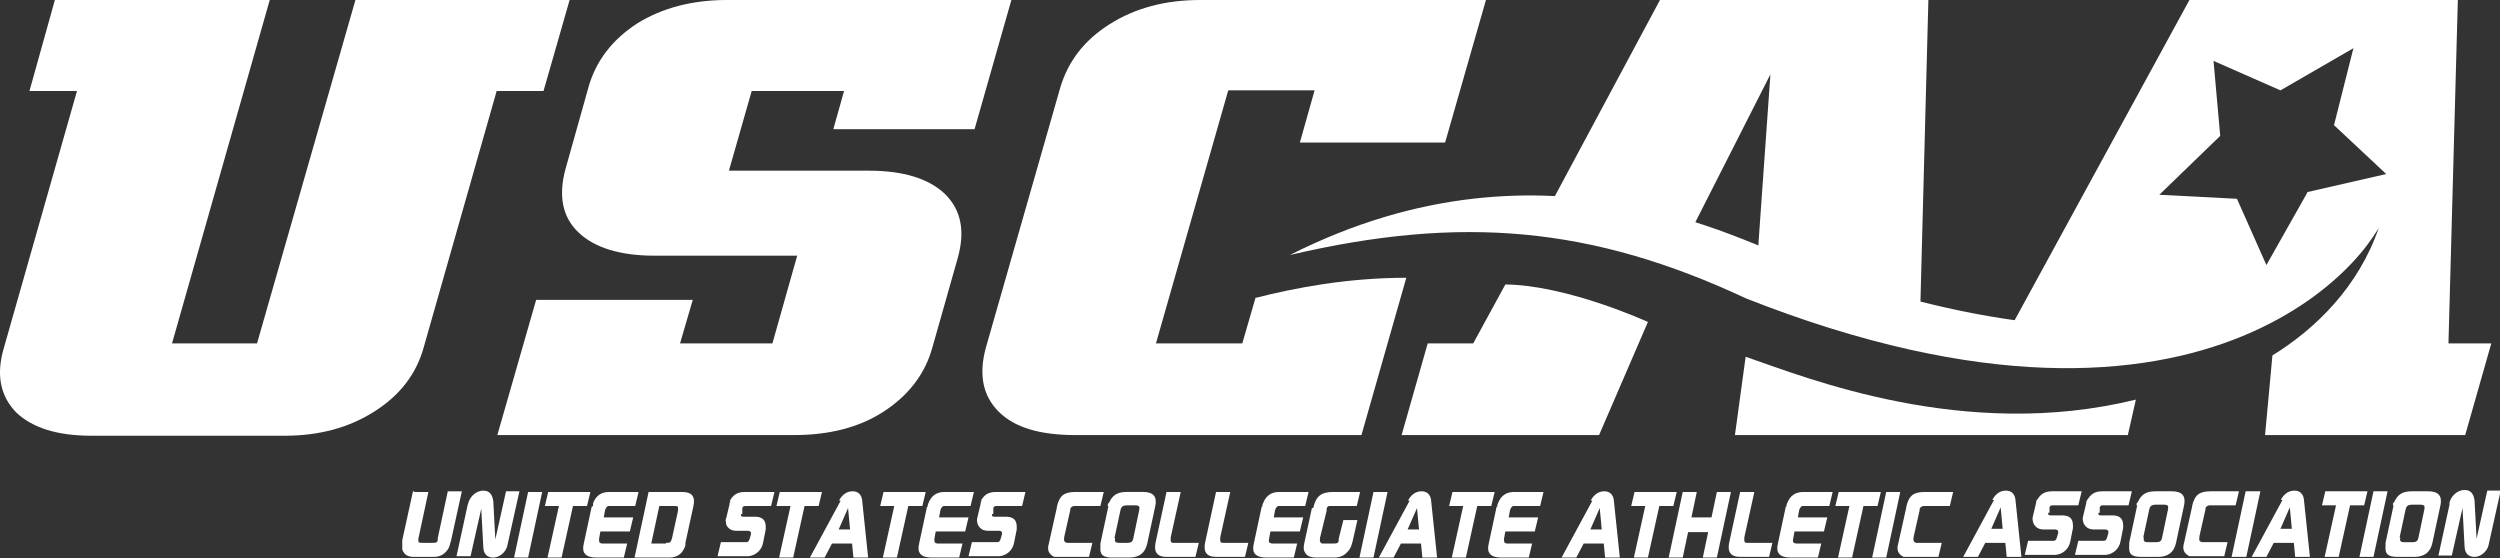 <?xml version="1.0" encoding="UTF-8"?>
<svg xmlns="http://www.w3.org/2000/svg" id="Layer_1" data-name="Layer 1" version="1.1" viewBox="0 0 373.5 83.4">
  <rect x="0" y="0" width="373.5" height="83.4" fill="#333333" stroke="none"/>
  <defs>
    <style>
      .cls-1 {
        fill: #fff;
        stroke-width: 0px;
      }
    </style>
  </defs>
  <g>
    <path class="cls-1" d="M61.9,73.5h2.1l-1.5,7v.2h0c0,.3,0,.4.6.4h1.5c.5,0,.7,0,.8-.4h0v-.3l1.5-7h2.1l-1.6,7.3c-.2.8-.3,1.1-.5,1.4-.6.8-1.2,1.1-2.2,1.1h-2.8c-1,0-1.5-.3-1.8-1.1v-1.4l1.6-7.3h.2Z"></path>
    <path class="cls-1" d="M69.9,75.4c.3-1.5,1.7-2.4,2.9-2,.5.2.8.7.9,1.5l.3,5.7,1.6-7.2h2l-1.8,8.1c-.2,1-1.2,1.8-2.1,1.8s-1.5-.5-1.5-1.7l-.3-5.6-1.6,7.1h-2.1l1.7-7.8h0Z"></path>
    <path class="cls-1" d="M78.9,73.5h2.1l-2.1,9.8h-2.1l2.1-9.8Z"></path>
    <path class="cls-1" d="M81.8,73.5h6.4l-.5,2.1h-2.1l-1.7,7.7h-2.1l1.7-7.7h-2.1l.5-2.1h-.1Z"></path>
    <path class="cls-1" d="M88.6,75.6c0,0,0-.3,0-.4.4-1.1,1.2-1.7,2.4-1.7h4.4l-.5,2.1h-4c-.2,0-.4.3-.5.6l-.2,1.1h4.4l-.5,2.1h-4.4l-.2,1.1c0,.5,0,.6.4.7h3.8l-.5,2.1h-4.1c-1.6,0-2.2-.7-1.9-2l1.2-5.6h0Z"></path>
    <path class="cls-1" d="M96.8,73.5h5.1c1.5,0,2,.7,1.7,2.1l-1.2,5.5c0,0,0,.2,0,.4-.4,1.2-1.2,1.8-2.4,1.8h-5.2l2.1-9.8ZM99.5,81.1c.6,0,.7,0,.9-.7h0c0,0,.9-4.1.9-4.1v-.3c0-.3,0-.4-.4-.4h-2.4l-1.2,5.6h2.2,0Z"></path>
    <path class="cls-1" d="M109,74.9c.5-1,1.2-1.4,2.3-1.4h4.4l-.5,2.1h-3.8c-.2,0-.4,0-.5.3v.9c-.2,0-.2,0-.2,0,0,.3,0,.4.4.4h1.7c1.1,0,1.6.5,1.6,1.5v.4l-.4,2c-.2,1.1-1.1,1.9-2.2,2h-4.6l.5-2.1h3.8c.3,0,.4-.2.5-.5l.2-.7c0-.3,0-.4-.4-.5h-1.8c-.7,0-1.2-.3-1.5-.9,0-.3-.2-.7,0-1l.5-2.1c0-.2,0-.3.2-.5h0Z"></path>
    <path class="cls-1" d="M116.4,73.5h6.4l-.5,2.1h-2.1l-1.7,7.7h-2.1l1.7-7.7h-2.1l.5-2.1h-.1Z"></path>
    <path class="cls-1" d="M125.4,74.7c.5-.9,1.2-1.3,2-1.3s1.3.5,1.4,1.3l.9,8.6h-2.2l-.2-2.1h-3l-1.1,2.1h-2.2l4.6-8.5h-.2ZM127,79.1l-.3-3.2-1.4,3.2h1.8,0Z"></path>
    <path class="cls-1" d="M131.9,73.5h6.4l-.5,2.1h-2.1l-1.7,7.7h-2.1l1.7-7.7h-2.1l.5-2.1h0Z"></path>
    <path class="cls-1" d="M138.6,75.6c0,0,0-.3.1-.4.4-1.1,1.2-1.7,2.4-1.7h4.4l-.5,2.1h-4c-.2,0-.4.3-.5.6l-.2,1.1h4.4l-.5,2.1h-4.4l-.2,1.1c0,.5,0,.6.4.7h3.8l-.5,2.1h-4.1c-1.6,0-2.2-.7-1.9-2l1.2-5.6h.1Z"></path>
    <path class="cls-1" d="M146.5,74.9c.5-1,1.2-1.4,2.3-1.4h4.4l-.5,2.1h-3.8c-.2,0-.4,0-.5.3v.9c-.2,0-.2,0-.2,0,0,.3,0,.4.4.4h1.7c1.1,0,1.6.5,1.6,1.5v.4l-.4,2c-.2,1.1-1.1,1.9-2.2,2h-4.6l.5-2.1h3.8c.3,0,.4-.2.5-.5l.2-.7c0-.3,0-.4-.3-.5h-1.8c-.7,0-1.2-.3-1.5-.9-.1-.3-.2-.7-.1-1l.5-2.1c0-.2,0-.3.2-.5h-.2Z"></path>
    <path class="cls-1" d="M157.9,75.7c.4-1.7,1.1-2.2,2.8-2.2h4.2l-.5,2.1h-3.9c-.3,0-.5.2-.6.4v.2l-.9,4c-.1.6,0,.8.4.9h3.8l-.5,2.1h-4.5c-.2,0-.5,0-.7,0-.8-.4-1.1-1-.8-2l1.2-5.4Z"></path>
    <path class="cls-1" d="M165.5,75.6c0-.2,0-.4.2-.5.5-1.1,1.2-1.6,2.6-1.6h2.5c1.5,0,2.1.7,1.8,2.1l-1.2,5.6c-.3,1.4-1.2,2.1-2.7,2.1h-2.5c-1.4,0-1.9-.4-1.8-1.6v-.5l1.2-5.6h-.1ZM166.6,80.4c-.1.5,0,.7.6.7h1.3c.5,0,.7-.2.8-.6l.9-4.3c.1-.5,0-.7-.6-.7h-1.3c-.5,0-.8.2-.9.7l-.9,4.2h0Z"></path>
    <path class="cls-1" d="M174.3,73.5h2.1l-1.5,6.8v.4h0c0,.3.1.4.4.4h3.8l-.5,2.1h-4.3c-1.5,0-2-.8-1.6-2.4l1.6-7.4h0Z"></path>
    <path class="cls-1" d="M181.7,73.5h2.1l-1.5,6.8v.4h0c0,.3.1.4.4.4h3.8l-.5,2.1h-4.3c-1.5,0-2-.8-1.6-2.4l1.6-7.4h0Z"></path>
    <path class="cls-1" d="M188.6,75.6c0,0,0-.3.1-.4.4-1.1,1.2-1.7,2.4-1.7h4.4l-.5,2.1h-4c-.2,0-.4.3-.5.6l-.2,1.1h4.4l-.5,2.1h-4.4l-.2,1.1c-.1.5,0,.6.4.7h3.8l-.5,2.1h-4.1c-1.6,0-2.2-.7-1.9-2l1.2-5.6h.1Z"></path>
    <path class="cls-1" d="M196.2,75.9c.4-1.8,1.2-2.4,3-2.4h4l-.5,2.1h-4c-.2,0-.4,0-.5.4v.3l-1,4.1v.3h0v.2c0,0,.1.2.3.3h1.7c.5,0,.7,0,.8-.4v-.3l.7-2.8h2.1l-.7,3.1c-.2.8-.3,1-.5,1.3-.6.8-1.2,1.2-2.3,1.2h-2.5c-1,0-1.5-.2-1.8-.7s-.3-.8,0-2.1l1-4.6h.2Z"></path>
    <path class="cls-1" d="M205.2,73.5h2.1l-2.1,9.8h-2.1l2.1-9.8Z"></path>
    <path class="cls-1" d="M210.4,74.7c.5-.9,1.2-1.3,2-1.3s1.3.5,1.4,1.3l.9,8.6h-2.2l-.2-2.1h-3l-1.1,2.1h-2.2l4.6-8.5h-.2ZM212,79.1l-.3-3.2-1.4,3.2h1.8-.1Z"></path>
    <path class="cls-1" d="M216.9,73.5h6.4l-.5,2.1h-2.1l-1.7,7.7h-2.1l1.7-7.7h-2.1l.5-2.1h0Z"></path>
    <path class="cls-1" d="M223.7,75.6c0,0,0-.3.1-.4.4-1.1,1.2-1.7,2.4-1.7h4.4l-.5,2.1h-4c-.2,0-.4.3-.5.6l-.2,1.1h4.4l-.5,2.1h-4.4l-.2,1.1c0,.5,0,.6.4.7h3.8l-.5,2.1h-4.1c-1.6,0-2.2-.7-1.9-2l1.2-5.6h.1Z"></path>
    <path class="cls-1" d="M237.7,74.7c.5-.9,1.2-1.3,2-1.3s1.3.5,1.4,1.3l.9,8.6h-2.2l-.2-2.1h-3l-1.1,2.1h-2.2l4.6-8.5h-.2ZM239.3,79.1l-.3-3.2-1.4,3.2h1.8-.1Z"></path>
    <path class="cls-1" d="M244.1,73.5h6.4l-.5,2.1h-2.1l-1.7,7.7h-2.1l1.7-7.7h-2.1l.5-2.1h0Z"></path>
    <path class="cls-1" d="M251.4,73.5h2.1l-.8,3.8h3l.8-3.8h2.1l-2.1,9.8h-2.1l.8-3.8h-3l-.8,3.8h-2.1l2.1-9.8Z"></path>
    <path class="cls-1" d="M260,73.5h2.1l-1.5,6.8v.4h0c0,.3.1.4.4.4h3.8l-.5,2.1h-4.3c-1.5,0-2-.8-1.6-2.4l1.6-7.4h0Z"></path>
    <path class="cls-1" d="M266.9,75.6c0,0,0-.3.1-.4.4-1.1,1.2-1.7,2.4-1.7h4.4l-.5,2.1h-4c-.2,0-.4.3-.5.6l-.2,1.1h4.4l-.5,2.1h-4.4l-.2,1.1c-.1.5,0,.6.4.7h3.8l-.5,2.1h-4.1c-1.6,0-2.2-.7-1.9-2l1.2-5.6h.1Z"></path>
    <path class="cls-1" d="M274.6,73.5h6.4l-.5,2.1h-2.1l-1.7,7.7h-2.1l1.7-7.7h-2.1l.5-2.1h0Z"></path>
    <path class="cls-1" d="M281.8,73.5h2.1l-2.1,9.8h-2.1l2.1-9.8Z"></path>
    <path class="cls-1" d="M284.8,75.7c.4-1.7,1.1-2.2,2.8-2.2h4.2l-.5,2.1h-3.9c-.3,0-.5.2-.6.4v.2l-.9,4c-.1.6,0,.8.4.9h3.8l-.5,2.1h-4.5c-.2,0-.5,0-.7,0-.8-.4-1.1-1-.8-2l1.2-5.4h0Z"></path>
  </g>
  <g>
    <path class="cls-1" d="M297.7,74.6c.5-.9,1.2-1.3,2-1.3s1.3.5,1.4,1.3l.9,8.6h-2.2l-.2-2.1h-3l-1.1,2.1h-2.2l4.6-8.5h-.2ZM299.2,79l-.3-3.2-1.4,3.2h1.8-.1Z"></path>
    <path class="cls-1" d="M304.3,74.8c.5-1,1.2-1.4,2.3-1.4h4.4l-.5,2.1h-3.8c-.2,0-.4,0-.5.3v.8c-.2,0-.2,0-.2,0,0,.3,0,.4.4.4h1.7c1.1,0,1.6.5,1.6,1.5v.4l-.4,2c-.2,1.1-1.1,1.9-2.2,2h-4.6l.5-2.1h3.8c.3,0,.4-.2.5-.5l.2-.7c0-.3,0-.4-.4-.5h-1.8c-.7,0-1.2-.3-1.5-.9-.1-.3-.2-.7-.1-1l.5-2.1c0-.2,0-.3.2-.5h-.1Z"></path>
    <path class="cls-1" d="M311.8,74.8c.5-1,1.2-1.4,2.3-1.4h4.4l-.5,2.1h-3.8c-.2,0-.4,0-.5.3v.8c-.2,0-.2,0-.2,0,0,.3,0,.4.4.4h1.7c1.1,0,1.6.5,1.6,1.5v.4l-.4,2c-.2,1.1-1.1,1.9-2.2,2h-4.6l.5-2.1h3.8c.3,0,.4-.2.5-.5l.2-.7c0-.3,0-.4-.4-.5h-1.8c-.7,0-1.2-.3-1.5-.9-.1-.3-.2-.7-.1-1l.5-2.1c0-.2,0-.3.2-.5h-.1Z"></path>
    <path class="cls-1" d="M319.2,75.5c0-.2,0-.4.2-.5.5-1.1,1.2-1.6,2.6-1.6h2.5c1.5,0,2.1.7,1.8,2.1l-1.2,5.6c-.3,1.4-1.2,2.1-2.7,2.1h-2.5c-1.4,0-1.9-.4-1.8-1.6v-.5l1.2-5.6h-.1ZM320.3,80.3c-.1.5,0,.7.6.7h1.3c.5,0,.7-.2.8-.6l.9-4.3c.1-.5,0-.7-.6-.7h-1.3c-.5,0-.8.2-.9.7l-.9,4.2h.1Z"></path>
    <path class="cls-1" d="M327.5,75.6c.4-1.7,1.1-2.2,2.8-2.2h4.2l-.5,2.1h-3.9c-.3,0-.5.2-.6.4v.2l-.9,4c-.1.7,0,.8.4.9h3.8l-.5,2.1h-4.5c-.2,0-.5,0-.7,0-.8-.4-1.1-1-.8-2l1.2-5.4h0Z"></path>
    <path class="cls-1" d="M335.6,73.4h2.1l-2.1,9.8h-2.2l2.1-9.8h.1Z"></path>
    <path class="cls-1" d="M340.8,74.6c.5-.9,1.2-1.3,2-1.3s1.3.5,1.4,1.3l.9,8.6h-2.2l-.2-2.1h-3l-1.1,2.1h-2.2l4.6-8.5h-.2ZM342.4,79l-.3-3.2-1.4,3.2h1.8-.1Z"></path>
    <path class="cls-1" d="M347.3,73.4h6.4l-.5,2.1h-2.1l-1.7,7.7h-2.1l1.7-7.7h-2.1l.5-2.1h0Z"></path>
    <path class="cls-1" d="M354.6,73.4h2.1l-2.1,9.8h-2.1l2.1-9.8Z"></path>
    <path class="cls-1" d="M357.5,75.5c0-.2,0-.4.2-.5.5-1.1,1.2-1.6,2.6-1.6h2.5c1.5,0,2.1.7,1.8,2.1l-1.2,5.6c-.3,1.4-1.2,2.1-2.7,2.1h-2.5c-1.4,0-1.9-.4-1.8-1.6v-.5l1.2-5.6h-.1ZM358.6,80.3c-.1.5,0,.7.6.7h1.3c.5,0,.7-.2.8-.6l.9-4.3c.1-.5,0-.7-.6-.7h-1.3c-.5,0-.8.2-.9.7l-.9,4.2h.1Z"></path>
    <path class="cls-1" d="M365.9,75.3c.3-1.5,1.7-2.4,2.9-2,.5.2.8.7.9,1.5l.3,5.7,1.6-7.2h2l-1.8,8.1c-.2,1-1.2,1.8-2.1,1.8s-1.5-.5-1.5-1.7l-.3-5.6-1.6,7.1h-2l1.7-7.8h-.1Z"></path>
  </g>
  <path class="cls-1" d="M63.3,51.9c-1.1,4-3.6,7.2-7.4,9.6-3.8,2.4-8.2,3.6-13.4,3.6H13.7c-5.2,0-8.9-1.2-11.3-3.5-2.4-2.5-3-5.7-1.8-9.7L11.5,13.6h-7.1L8.2,0h32.1l-14.6,51.3h12.7L53.1,0h32l-3.9,13.6h-7s-10.9,38.3-10.9,38.3Z"></path>
  <path class="cls-1" d="M97.8,38.2c-5.2,0-9-1.2-11.4-3.5s-3-5.5-1.9-9.5l3.4-12.1c1.1-4,3.6-7.2,7.3-9.6,3.7-2.3,8.2-3.5,13.4-3.5h42.5l-5.5,19.3h-21.1l1.6-5.7h-13.8l-3.4,11.9h20.9c5.2,0,9,1.2,11.4,3.5,2.4,2.4,3,5.5,1.9,9.5l-3.8,13.4c-1.1,4-3.6,7.2-7.3,9.6-3.7,2.4-8.2,3.5-13.4,3.5h-44.3l5.8-20.2h23.4l-1.9,6.5h13.8l3.7-13.1h-21.4.1Z"></path>
  <path class="cls-1" d="M187.6,44.4l-2,6.9h-12.9l10.8-37.8h12.9l-2.2,7.8h21.7L222,0h-42.7C174.1,0,169.6,1.2,165.8,3.6c-3.8,2.4-6.2,5.5-7.4,9.5l-11.1,38.8c-1.1,4-.5,7.2,1.9,9.6,2.4,2.4,6.2,3.5,11.5,3.5h42.7l6.7-23.5c-8.8,0-16.6,1.5-22.5,3h0Z"></path>
  <path class="cls-1" d="M260.8,53.3l-1.6,11.7h58.7l1.2-5.3c-25.6,6.3-49.3-3.3-58.3-6.4h0ZM220,51.3h-6.7l-3.9,13.7h29.5l7.3-16.9s-12-5.5-21.3-5.6l-4.8,8.8h-.1ZM248,0l-17.9,33.4c13.4,2.4,22.6,6.8,24.9,7.7,13.4,4.9,24,7,31.8,8.3L288.1,0h-40.1,0ZM262.6,38l-11.4-.7,13.3-26.2-1.9,26.9ZM365.8,51.3l1.4-51.3h-40.1l-28,51.3h-3.1c11.8,1.5,18.9,1.1,27-.5l2.6.6,10.8-3.6c14.4-6.2,19-13.8,19-13.8-3,8.8-9.4,15.1-15.9,19.1l-1.1,11.9h29.9l3.9-13.7h-6.4ZM344.7,28.8l-6.1,10.8-4.4-9.9-11.6-.6,9.1-8.8-1-11.2,10,4.4,10.9-6.3-2.9,11.5,7.8,7.3-11.8,2.7h0ZM292.9,51.3l-.4-1c-1.7-.2-3.7-.5-5.8-.8v1.9h9.2c-.5,0-1,0-1.5-.2h-1.5Z"></path>
  <path class="cls-1" d="M271.4,40.3c-9.7-3.4-39.9-21.8-78.7-2.2,25.6-6,45.1-4.3,68.2,6.5,70.5,27.8,95.4-8.3,95.7-13.7-6.5,9.4-29,29.3-85.3,9.4h.1Z"></path>
</svg>
